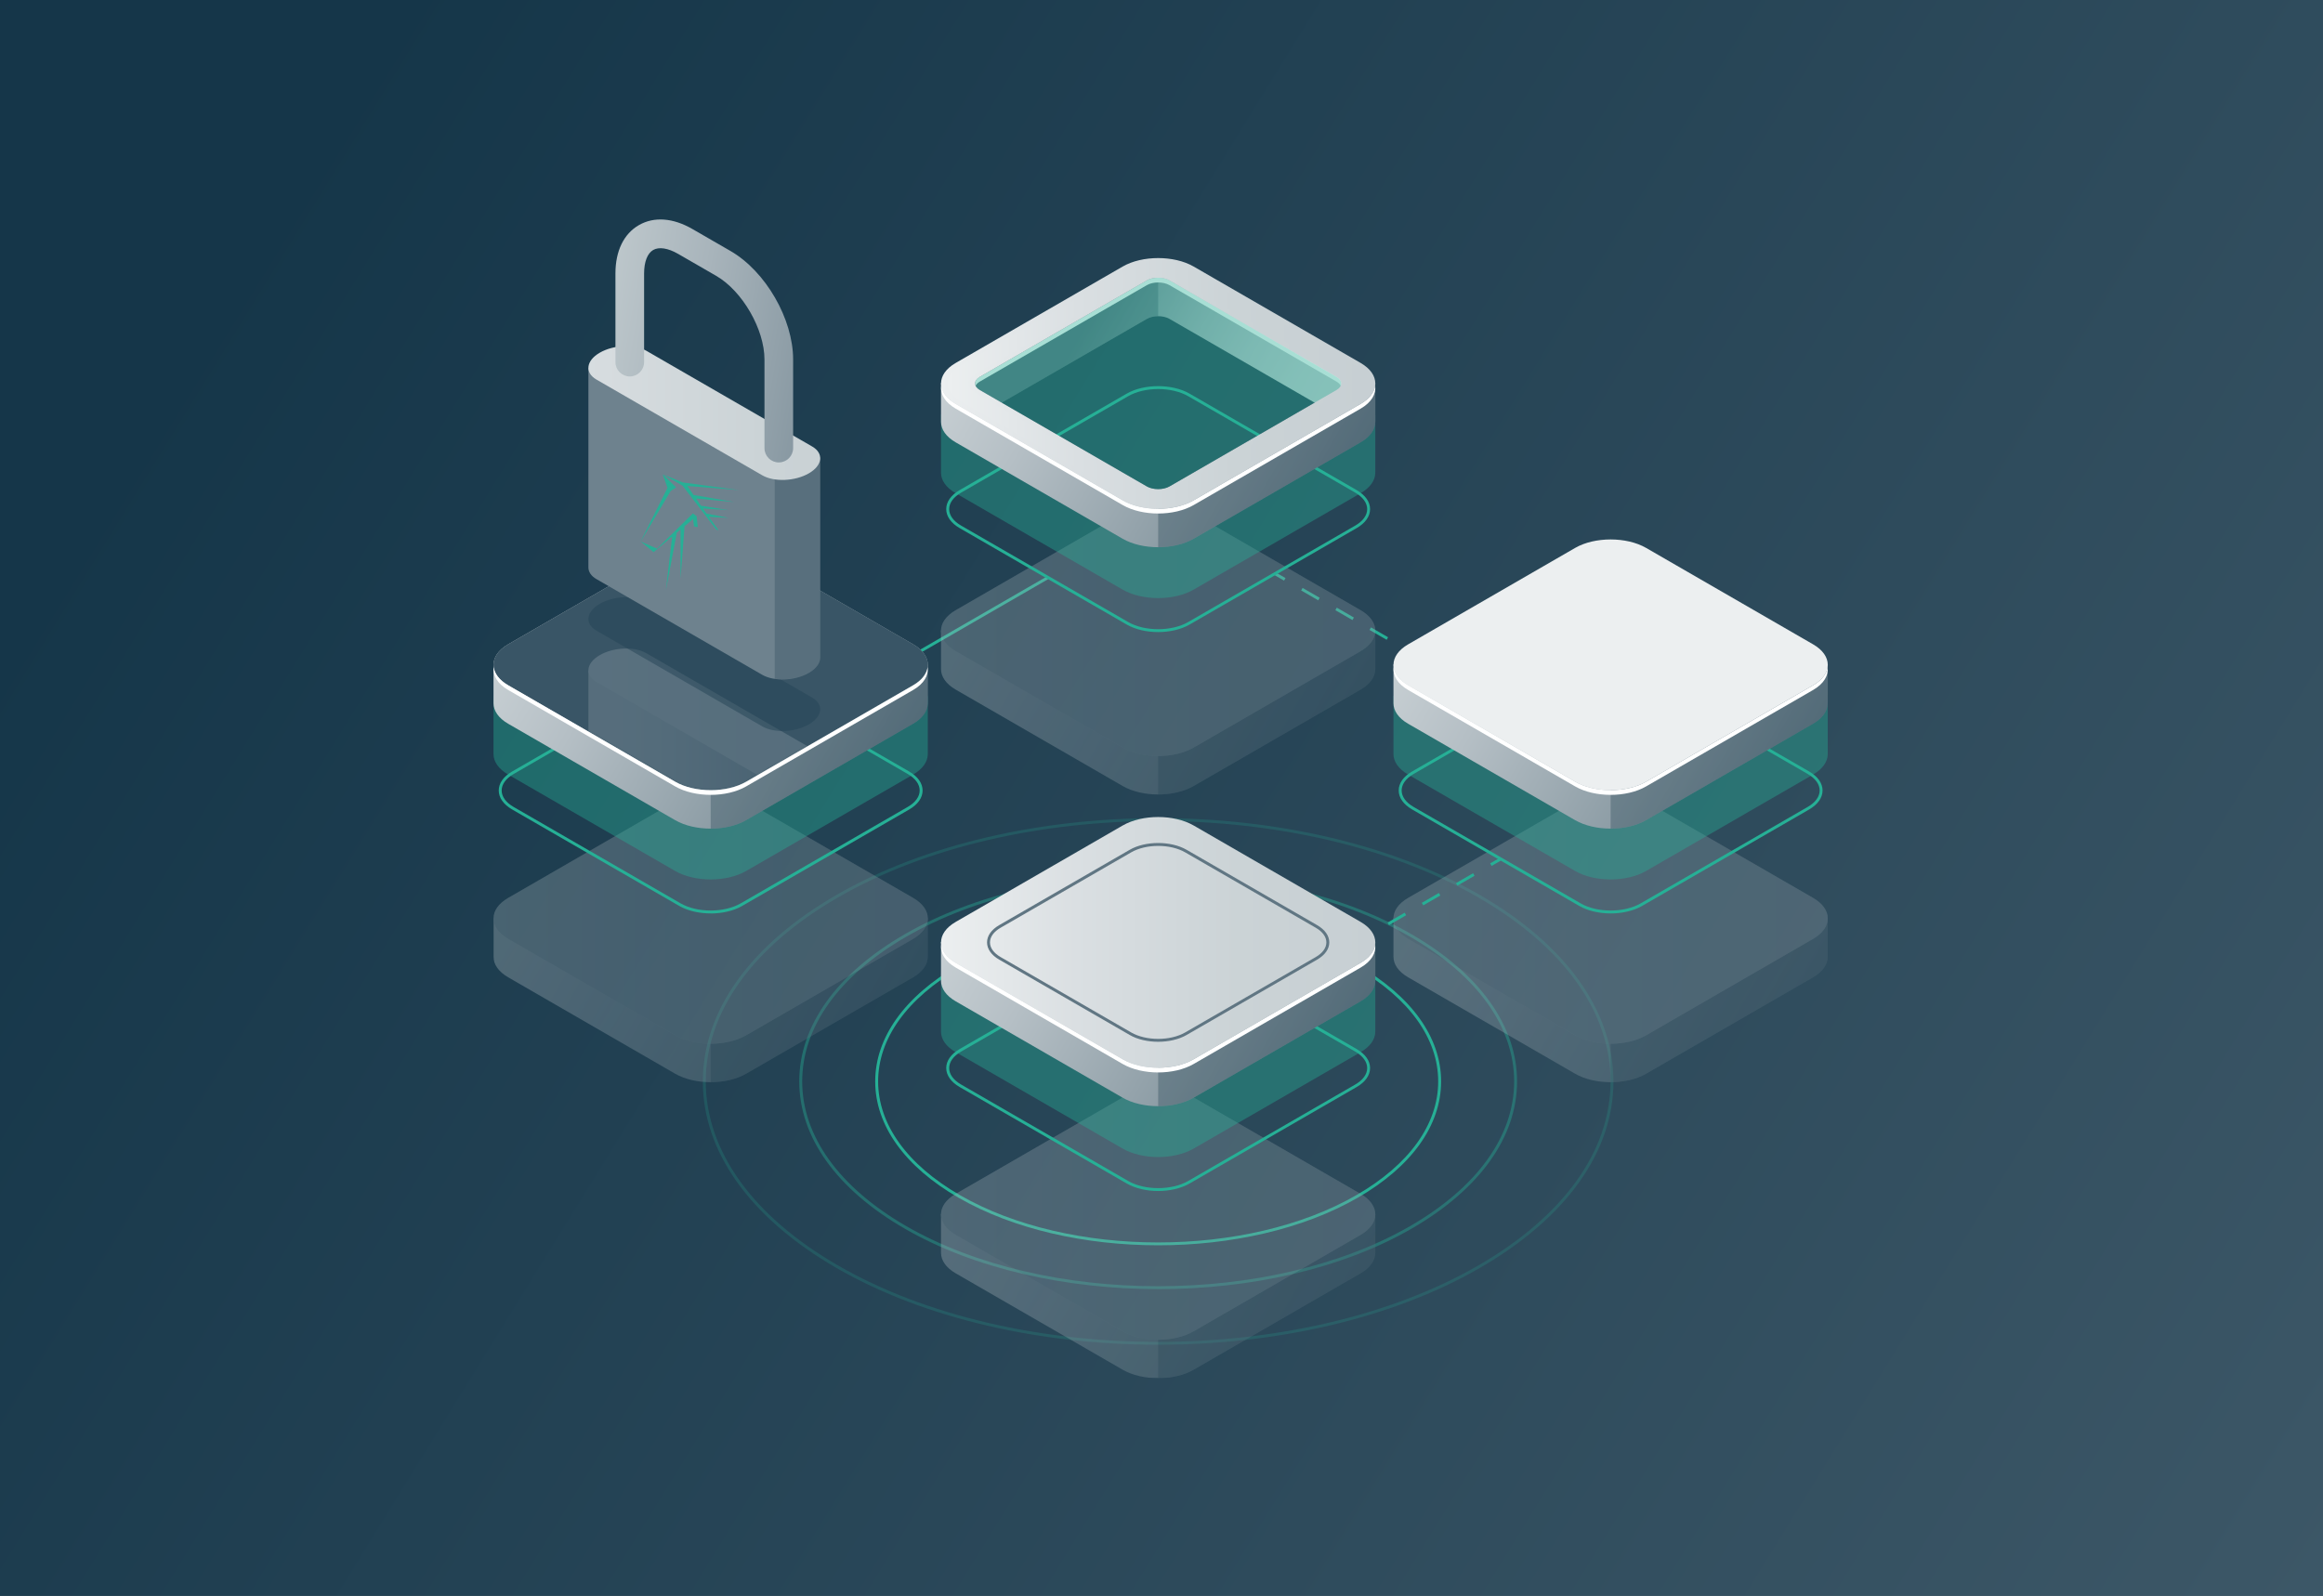 <svg width="1365" height="938" viewBox="0 0 1365 938" fill="none" xmlns="http://www.w3.org/2000/svg">
<rect x="0" y="0" width="1365" height="938" fill="#808080" stroke="none"/>
<rect width="1365" height="938" fill="url(#paint0_linear_688_3398)"/>
<g clip-path="url(#clip0_688_3398)">
<path opacity="0.4" d="M680.538 757.66C626.597 757.66 572.656 745.811 531.587 722.099C491.637 699.029 469.641 668.32 469.641 635.605C469.641 602.891 491.637 572.167 531.587 549.112C613.724 501.686 747.352 501.686 829.473 549.112C869.424 572.182 891.42 602.906 891.42 635.621C891.42 668.335 869.424 699.044 829.473 722.114C788.421 745.827 734.464 757.676 680.538 757.676V757.66ZM680.538 515.219C626.918 515.219 573.283 527.007 532.46 550.582C493.075 573.33 471.37 603.519 471.37 635.59C471.37 667.661 493.06 697.85 532.46 720.598C614.107 767.749 746.97 767.749 828.632 720.598C868.016 697.85 889.721 667.661 889.721 635.59C889.721 603.519 868.031 573.33 828.632 550.582C787.808 527.007 734.173 515.219 680.538 515.219Z" fill="#26B096"/>
<path opacity="0.2" d="M680.538 790.359C612.086 790.359 543.649 775.326 491.53 745.23C440.879 715.991 412.99 677.046 412.99 635.605C412.99 594.15 440.879 555.22 491.53 525.981C595.738 465.803 765.307 465.803 869.531 525.981C920.182 555.22 948.071 594.165 948.071 635.605C948.071 677.046 920.182 715.991 869.531 745.23C817.427 775.311 748.975 790.359 680.538 790.359ZM680.538 482.535C612.407 482.535 544.277 497.507 492.402 527.466C442.303 556.384 414.72 594.793 414.72 635.605C414.72 676.418 442.303 714.812 492.402 743.745C596.136 803.647 764.94 803.647 868.674 743.745C918.773 714.827 946.356 676.418 946.356 635.605C946.356 594.793 918.773 556.384 868.674 527.466C816.799 497.522 748.669 482.535 680.538 482.535Z" fill="#26B096"/>
<path d="M680.538 731.911C638.016 731.911 595.509 722.573 563.15 703.881C531.633 685.679 514.276 661.431 514.276 635.605C514.276 609.78 531.633 585.531 563.15 567.329C627.883 529.946 733.194 529.961 797.926 567.329C829.443 585.531 846.801 609.78 846.801 635.605C846.801 661.431 829.443 685.679 797.926 703.881C765.568 722.573 723.045 731.911 680.538 731.911ZM680.538 540.983C638.337 540.983 596.136 550.26 564.007 568.814C533.042 586.694 515.99 610.407 515.99 635.605C515.99 660.803 533.042 684.516 564.007 702.396C628.265 739.504 732.811 739.504 797.069 702.396C828.035 684.516 845.087 660.803 845.087 635.605C845.087 610.407 828.035 586.694 797.069 568.814C764.94 550.26 722.739 540.983 680.538 540.983Z" fill="#26B096"/>
<path d="M865.871 403.519L865.014 405.004L870.516 408.179L871.373 406.694L865.871 403.519Z" fill="#26B096"/>
<path d="M854.99 399.242L844.949 393.44L845.806 391.955L855.847 397.757L854.99 399.242ZM834.892 387.638L824.851 381.836L825.708 380.351L835.749 386.153L834.892 387.638ZM814.794 376.034L804.738 370.232L805.595 368.747L815.651 374.549L814.794 376.034ZM794.696 364.43L784.655 358.628L785.512 357.143L795.554 362.945L794.696 364.43ZM774.599 352.826L764.557 347.024L765.414 345.539L775.456 351.341L774.599 352.826Z" fill="#26B096"/>
<path d="M749.881 336.579L749.016 338.077L754.517 341.254L755.382 339.756L749.881 336.579Z" fill="#26B096"/>
<g opacity="0.3">
<path d="M1074 562.017V539.774L1067.85 536.36C1066.12 546.862 1053.76 553.766 1043.43 555.205L973.113 596.324L942.423 607.407L844.459 556.843L846.724 555.542C838.351 551.638 833.836 542.683 829.32 534.523L822.723 538.457L818.805 539.56V562.369C818.805 566.732 821.682 571.08 827.422 574.402L925.554 631.074C937.05 637.703 955.74 637.703 967.235 631.074L1065.37 574.402C1071.02 571.141 1073.89 566.87 1073.98 562.584C1073.98 562.4 1073.98 562.201 1073.98 562.002L1074 562.017Z" fill="url(#paint1_linear_688_3398)"/>
<path opacity="0.3" d="M1043.45 555.205L973.128 596.324L946.418 605.968V636.034C953.964 636.034 961.51 634.381 967.265 631.059L1065.4 574.387C1071.05 571.126 1073.92 566.855 1074.02 562.568C1074.02 562.385 1074.02 562.186 1074.02 561.987V539.759L1068.4 536.636H1067.82C1065.9 546.969 1053.69 553.766 1043.46 555.19L1043.45 555.205Z" fill="#153649"/>
<path d="M925.57 608.479L827.438 551.807C815.942 545.178 815.942 534.37 827.438 527.742L925.57 471.069C937.065 464.441 955.755 464.441 967.25 471.069L1065.38 527.742C1076.88 534.37 1076.88 545.178 1065.38 551.807L967.25 608.479C955.755 615.107 937.065 615.107 925.57 608.479Z" fill="url(#paint2_linear_688_3398)"/>
<g opacity="0.3">
<path d="M925.57 608.479L827.438 551.807C815.942 545.178 815.942 534.37 827.438 527.742L925.57 471.069C937.065 464.441 955.755 464.441 967.25 471.069L1065.38 527.742C1076.88 534.37 1076.88 545.178 1065.38 551.807L967.25 608.479C955.755 615.107 937.065 615.107 925.57 608.479Z" fill="#153649"/>
</g>
</g>
<path d="M946.418 536.85C939.713 536.85 933.024 535.38 927.927 532.426L829.78 475.754C824.683 472.814 821.881 468.834 821.881 464.578C821.881 460.323 824.683 456.342 829.78 453.403L927.912 396.746C938.106 390.852 954.714 390.852 964.908 396.746L1063.04 453.418C1068.14 456.358 1070.94 460.338 1070.94 464.594C1070.94 468.849 1068.14 472.83 1063.04 475.769L964.908 532.441C959.811 535.38 953.107 536.865 946.402 536.865L946.418 536.85ZM946.418 394.021C940.035 394.021 933.636 395.43 928.784 398.231L830.652 454.888C826.106 457.506 823.611 460.95 823.611 464.578C823.611 468.207 826.106 471.636 830.652 474.269L928.799 530.941C938.519 536.559 954.347 536.559 964.066 530.941L1062.2 474.269C1066.74 471.651 1069.24 468.207 1069.24 464.578C1069.24 460.95 1066.74 457.521 1062.2 454.888L964.066 398.216C959.199 395.414 952.816 394.006 946.433 394.006L946.418 394.021Z" fill="#26B096"/>
<path opacity="0.4" d="M1074 442.84V409.238L1067.85 405.824C1066.12 416.326 1053.76 423.23 1043.43 424.669L973.113 465.788L942.423 476.871L844.459 426.307L846.724 425.006C838.351 421.102 833.836 412.147 829.32 403.987L822.723 407.922L818.805 409.024V443.208C818.805 447.571 821.682 451.918 827.422 455.24L925.554 511.912C937.05 518.541 955.74 518.541 967.235 511.912L1065.37 455.24C1071.02 451.98 1073.89 447.708 1073.98 443.422C1073.98 443.238 1073.98 443.039 1073.98 442.856L1074 442.84Z" fill="#26B096"/>
<path d="M1074 412.973V390.73L1067.85 387.316C1066.12 397.818 1053.76 404.722 1043.43 406.161L973.113 447.295L942.423 458.379L844.459 407.814L846.724 406.513C838.351 402.61 833.836 393.654 829.32 385.495L822.723 389.429L818.805 390.531V413.341C818.805 417.704 821.682 422.051 827.422 425.373L925.554 482.046C937.05 488.674 955.74 488.674 967.235 482.046L1065.37 425.373C1071.02 422.113 1073.89 417.842 1073.98 413.555C1073.98 413.356 1073.98 413.172 1073.98 412.973H1074Z" fill="url(#paint3_linear_688_3398)"/>
<path opacity="0.3" d="M1043.45 406.161L973.128 447.295L946.418 456.94V487.005C953.964 487.005 961.51 485.352 967.265 482.03L1065.4 425.358C1071.05 422.097 1073.92 417.826 1074.02 413.54C1074.02 413.341 1074.02 413.157 1074.02 412.958V390.73L1068.4 387.607H1067.82C1065.9 397.94 1053.69 404.737 1043.46 406.161H1043.45Z" fill="#153649"/>
<path d="M925.57 459.435L827.437 402.763C815.942 396.134 815.942 385.326 827.437 378.698L925.57 322.025C937.065 315.397 955.755 315.397 967.25 322.025L1065.38 378.698C1076.88 385.326 1076.88 396.134 1065.38 402.763L967.25 459.435C955.755 466.063 937.065 466.063 925.57 459.435Z" fill="url(#paint4_linear_688_3398)"/>
<path d="M1065.38 402.763L967.25 459.435C955.755 466.063 937.065 466.063 925.57 459.435L827.438 402.763C822.295 399.793 819.463 395.996 818.927 392.108C818.254 396.915 821.085 401.859 827.438 405.533L925.57 462.206C937.065 468.834 955.755 468.834 967.25 462.206L1065.38 405.533C1071.73 401.859 1074.57 396.93 1073.89 392.123C1073.34 396.012 1070.51 399.808 1065.38 402.763Z" fill="white"/>
<path d="M494.545 410.463L493.672 408.978L615.193 338.803L616.05 340.304L494.545 410.463Z" fill="#26B096"/>
<g opacity="0.3">
<path d="M545.18 562.017V539.774L539.027 536.36C537.297 546.862 524.944 553.766 514.612 555.205L444.293 596.324L413.603 607.407L315.639 556.843L317.904 555.542C309.531 551.638 305.016 542.683 300.5 534.523L293.903 538.457L289.985 539.56V562.369C289.985 566.732 292.862 571.08 298.602 574.402L396.734 631.074C408.23 637.703 426.919 637.703 438.415 631.074L536.547 574.402C542.195 571.141 545.073 566.87 545.165 562.584C545.165 562.4 545.165 562.201 545.165 562.002L545.18 562.017Z" fill="url(#paint5_linear_688_3398)"/>
<path opacity="0.3" d="M514.627 555.205L444.308 596.324L417.598 605.968V636.034C425.144 636.034 432.69 634.381 438.445 631.059L536.577 574.387C542.226 571.126 545.103 566.855 545.195 562.568C545.195 562.385 545.195 562.186 545.195 561.987V539.759L539.578 536.636H538.996C537.083 546.969 524.868 553.766 514.643 555.19L514.627 555.205Z" fill="#153649"/>
<path d="M396.75 608.479L298.618 551.807C287.122 545.178 287.122 534.37 298.618 527.742L396.75 471.069C408.245 464.441 426.935 464.441 438.43 471.069L536.562 527.742C548.058 534.37 548.058 545.178 536.562 551.807L438.43 608.479C426.935 615.107 408.245 615.107 396.75 608.479Z" fill="url(#paint6_linear_688_3398)"/>
<g opacity="0.3">
<path d="M396.75 608.479L298.618 551.807C287.122 545.178 287.122 534.37 298.618 527.742L396.75 471.069C408.245 464.441 426.935 464.441 438.43 471.069L536.562 527.742C548.058 534.37 548.058 545.178 536.562 551.807L438.43 608.479C426.935 615.107 408.245 615.107 396.75 608.479Z" fill="#153649"/>
</g>
</g>
<path d="M417.598 536.85C410.893 536.85 404.204 535.38 399.092 532.426L300.96 475.769C295.862 472.83 293.061 468.85 293.061 464.594C293.061 460.338 295.862 456.358 300.96 453.419L399.092 396.762C409.286 390.868 425.894 390.868 436.088 396.762L534.22 453.434C539.317 456.373 542.119 460.353 542.119 464.609C542.119 468.865 539.317 472.845 534.22 475.784L436.088 532.456C430.991 535.396 424.287 536.881 417.582 536.881L417.598 536.85ZM399.964 530.941C409.684 536.559 425.511 536.559 435.231 530.941L533.363 474.269C537.909 471.651 540.404 468.207 540.404 464.578C540.404 460.95 537.909 457.521 533.363 454.888L435.231 398.216C425.511 392.598 409.684 392.598 399.964 398.216L301.817 454.903C297.271 457.521 294.776 460.966 294.776 464.594C294.776 468.222 297.271 471.651 301.817 474.284L399.949 530.956L399.964 530.941Z" fill="#26B096"/>
<path opacity="0.4" d="M545.18 442.84V409.238L539.027 405.824C537.297 416.326 524.944 423.23 514.612 424.669L444.293 465.788L413.603 476.871L315.639 426.307L317.904 425.006C309.531 421.102 305.016 412.147 300.5 403.987L293.903 407.922L289.985 409.024V443.208C289.985 447.571 292.862 451.918 298.602 455.24L396.734 511.912C408.23 518.541 426.919 518.541 438.415 511.912L536.547 455.24C542.195 451.98 545.073 447.708 545.165 443.422C545.165 443.238 545.165 443.039 545.165 442.856L545.18 442.84Z" fill="#26B096"/>
<path d="M545.18 412.973V390.73L539.027 387.316C537.297 397.818 524.944 404.722 514.612 406.161L444.293 447.295L413.603 458.379L315.639 407.814L317.904 406.513C309.531 402.61 305.016 393.654 300.5 385.495L293.903 389.429L289.985 390.531V413.341C289.985 417.704 292.862 422.051 298.602 425.373L396.734 482.046C408.23 488.674 426.919 488.674 438.415 482.046L536.547 425.373C542.195 422.113 545.073 417.842 545.165 413.555C545.165 413.356 545.165 413.172 545.165 412.973H545.18Z" fill="url(#paint7_linear_688_3398)"/>
<path opacity="0.3" d="M514.627 406.161L444.308 447.295L417.598 456.94V487.005C425.144 487.005 432.69 485.352 438.445 482.03L536.577 425.358C542.226 422.097 545.103 417.826 545.195 413.54C545.195 413.341 545.195 413.157 545.195 412.958V390.73L539.578 387.607H538.996C537.083 397.94 524.868 404.737 514.643 406.161H514.627Z" fill="#153649"/>
<path d="M396.75 459.435L298.618 402.763C287.122 396.134 287.122 385.326 298.618 378.698L396.75 322.025C408.245 315.397 426.935 315.397 438.43 322.025L536.562 378.698C548.058 385.326 548.058 396.134 536.562 402.763L438.43 459.435C426.935 466.063 408.245 466.063 396.75 459.435Z" fill="url(#paint8_linear_688_3398)"/>
<path d="M396.75 459.435L298.618 402.763C287.122 396.134 287.122 385.326 298.618 378.698L396.75 322.025C408.245 315.397 426.935 315.397 438.43 322.025L536.562 378.698C548.058 385.326 548.058 396.134 536.562 402.763L438.43 459.435C426.935 466.063 408.245 466.063 396.75 459.435Z" fill="#254456"/>
<g opacity="0.51">
<path d="M396.75 459.435L298.618 402.763C287.122 396.134 287.122 385.326 298.618 378.698L396.75 322.025C408.245 315.397 426.935 315.397 438.43 322.025L536.562 378.698C548.058 385.326 548.058 396.134 536.562 402.763L438.43 459.435C426.935 466.063 408.245 466.063 396.75 459.435Z" fill="#4D6675"/>
</g>
<path d="M536.577 402.763L438.445 459.435C426.95 466.063 408.26 466.063 396.765 459.435L298.618 402.763C293.475 399.793 290.643 395.996 290.107 392.108C289.434 396.915 292.265 401.859 298.618 405.533L396.75 462.206C408.245 468.834 426.935 468.834 438.43 462.206L536.562 405.533C542.914 401.859 545.746 396.93 545.073 392.123C544.522 396.012 541.69 399.808 536.562 402.763H536.577Z" fill="white"/>
<path d="M760.47 575.917L759.598 574.432L765.108 571.248L765.966 572.733L760.47 575.917Z" fill="#26B096"/>
<path d="M776.007 566.931L775.15 565.446L785.191 559.644L786.048 561.129L776.007 566.931ZM796.105 555.327L795.247 553.842L805.289 548.04L806.146 549.525L796.105 555.327ZM816.203 543.723L815.345 542.238L825.387 536.436L826.244 537.921L816.203 543.723ZM836.3 532.119L835.443 530.635L845.484 524.833L846.342 526.318L836.3 532.119ZM856.398 520.516L855.541 519.031L865.582 513.229L866.439 514.714L856.398 520.516Z" fill="#26B096"/>
<path d="M876.481 508.927L875.624 507.442L881.119 504.258L881.976 505.758L876.481 508.927Z" fill="#26B096"/>
<g opacity="0.3">
<path d="M808.136 735.983V713.74L801.982 710.326C800.253 720.828 787.9 727.732 777.568 729.171L707.248 770.29L676.558 781.373L578.595 730.809L580.86 729.508C572.487 725.604 567.972 716.649 563.456 708.489L556.859 712.424L552.94 713.526V736.335C552.94 740.698 555.818 745.046 561.558 748.368L659.69 805.04C671.186 811.669 689.875 811.669 701.371 805.04L799.503 748.368C805.151 745.107 808.029 740.836 808.12 736.55C808.12 736.366 808.12 736.167 808.12 735.983H808.136Z" fill="url(#paint9_linear_688_3398)"/>
<path opacity="0.3" d="M777.568 729.171L707.248 770.29L680.538 779.934V810C688.084 810 695.631 808.347 701.386 805.025L799.518 748.353C805.166 745.092 808.044 740.821 808.136 736.535C808.136 736.351 808.136 736.152 808.136 735.968V713.74L802.518 710.617H801.937C800.023 720.95 787.808 727.747 777.583 729.171H777.568Z" fill="#153649"/>
<path d="M659.706 782.445L561.573 725.773C550.078 719.144 550.078 708.336 561.573 701.708L659.706 645.035C671.201 638.407 689.891 638.407 701.386 645.035L799.518 701.708C811.013 708.336 811.013 719.144 799.518 725.773L701.386 782.445C689.891 789.073 671.201 789.073 659.706 782.445Z" fill="url(#paint10_linear_688_3398)"/>
<g opacity="0.3">
<path d="M659.706 782.445L561.573 725.773C550.078 719.144 550.078 708.336 561.573 701.708L659.706 645.035C671.201 638.407 689.891 638.407 701.386 645.035L799.518 701.708C811.013 708.336 811.013 719.144 799.518 725.773L701.386 782.445C689.891 789.073 671.201 789.073 659.706 782.445Z" fill="#153649"/>
</g>
</g>
<path d="M680.538 699.993C673.834 699.993 667.145 698.523 662.047 695.569L563.9 638.897C558.803 635.957 556.002 631.977 556.002 627.721C556.002 623.466 558.803 619.485 563.9 616.546L662.032 559.874C672.227 553.98 688.819 553.98 699.029 559.874L797.161 616.546C802.258 619.485 805.059 623.466 805.059 627.721C805.059 631.977 802.258 635.957 797.161 638.897L699.029 695.569C693.932 698.508 687.227 699.993 680.523 699.993H680.538ZM680.538 557.164C674.155 557.164 667.772 558.573 662.905 561.374L564.773 618.046C560.227 620.664 557.732 624.109 557.732 627.737C557.732 631.365 560.227 634.794 564.773 637.427L662.92 694.099C672.64 699.717 688.467 699.717 698.187 694.099L796.319 637.427C800.865 634.809 803.36 631.365 803.36 627.737C803.36 624.109 800.865 620.664 796.319 618.046L698.187 561.374C693.319 558.573 686.936 557.164 680.553 557.164H680.538Z" fill="#26B096"/>
<path opacity="0.4" d="M808.136 605.983V572.381L801.982 568.967C800.253 579.469 787.9 586.373 777.568 587.812L707.248 628.946L676.558 640.029L578.595 589.465L580.86 588.164C572.487 584.26 567.972 575.305 563.456 567.146L556.859 571.08L552.94 572.182V606.366C552.94 610.729 555.818 615.077 561.558 618.398L659.69 675.071C671.186 681.699 689.875 681.699 701.371 675.071L799.503 618.398C805.151 615.138 808.029 610.867 808.12 606.58C808.12 606.381 808.12 606.198 808.12 605.999L808.136 605.983Z" fill="#26B096"/>
<path d="M808.136 576.116V553.873L801.982 550.459C800.253 560.961 787.9 567.865 777.568 569.304L707.248 610.423L676.558 621.506L578.595 570.942L580.86 569.641C572.487 565.737 567.972 556.782 563.456 548.622L556.859 552.557L552.94 553.659V576.469C552.94 580.831 555.818 585.179 561.558 588.501L659.69 645.173C671.186 651.802 689.875 651.802 701.371 645.173L799.503 588.501C805.151 585.24 808.029 580.969 808.12 576.683C808.12 576.499 808.12 576.3 808.12 576.101L808.136 576.116Z" fill="url(#paint11_linear_688_3398)"/>
<path opacity="0.3" d="M777.568 569.304L707.248 610.423L680.538 620.067V650.133C688.084 650.133 695.631 648.48 701.386 645.158L799.518 588.486C805.166 585.225 808.044 580.954 808.136 576.668C808.136 576.484 808.136 576.285 808.136 576.086V553.858L802.518 550.735H801.937C800.023 561.068 787.808 567.865 777.583 569.289L777.568 569.304Z" fill="#153649"/>
<path d="M659.705 622.578L561.573 565.906C550.078 559.277 550.078 548.469 561.573 541.841L659.705 485.168C671.201 478.54 689.89 478.54 701.386 485.168L799.518 541.841C811.013 548.469 811.013 559.277 799.518 565.906L701.386 622.578C689.89 629.206 671.201 629.206 659.705 622.578Z" fill="url(#paint12_linear_688_3398)"/>
<path d="M680.538 612.29C674.492 612.29 668.43 610.959 663.823 608.295L587.151 564.023C582.528 561.359 579.988 557.761 579.988 553.873C579.988 550 582.528 546.387 587.151 543.723L663.823 499.451C673.038 494.139 688.023 494.124 697.253 499.451L773.925 543.723C778.548 546.387 781.089 549.985 781.089 553.873C781.089 557.746 778.548 561.359 773.925 564.023L697.253 608.295C692.646 610.959 686.6 612.29 680.538 612.29ZM664.695 606.81C673.436 611.846 687.656 611.846 696.396 606.81L773.068 562.538C777.139 560.195 779.374 557.118 779.374 553.873C779.374 550.628 777.139 547.566 773.068 545.224L696.396 500.951C687.656 495.915 673.436 495.915 664.695 500.951L588.024 545.224C583.952 547.566 581.717 550.643 581.717 553.888C581.717 557.134 583.952 560.195 588.024 562.538L664.695 606.81Z" fill="#607683"/>
<path d="M799.518 565.906L701.386 622.578C689.891 629.207 671.201 629.207 659.705 622.578L561.573 565.906C556.43 562.936 553.599 559.139 553.063 555.251C552.389 560.058 555.221 565.002 561.573 568.677L659.705 625.349C671.201 631.977 689.891 631.977 701.386 625.349L799.518 568.677C805.87 565.002 808.702 560.073 808.029 555.266C807.478 559.155 804.646 562.951 799.518 565.906Z" fill="white"/>
<g opacity="0.3">
<path d="M808.136 392.919V370.676L801.982 367.262C800.253 377.764 787.9 384.668 777.568 386.107L707.248 427.226L676.558 438.309L578.595 387.745L580.86 386.444C572.487 382.54 567.972 373.584 563.456 365.425L556.859 369.359L552.94 370.462V393.271C552.94 397.634 555.818 401.982 561.558 405.304L659.69 461.976C671.186 468.605 689.875 468.605 701.371 461.976L799.503 405.304C805.151 402.043 808.029 397.772 808.12 393.486C808.12 393.287 808.12 393.103 808.12 392.904L808.136 392.919Z" fill="url(#paint13_linear_688_3398)"/>
<path opacity="0.3" d="M777.568 386.107L707.248 427.226L680.538 436.87V466.936C688.084 466.936 695.631 465.283 701.386 461.961L799.518 405.288C805.166 402.028 808.044 397.757 808.136 393.47C808.136 393.271 808.136 393.088 808.136 392.889V370.661L802.518 367.538H801.937C800.023 377.871 787.808 384.668 777.583 386.092L777.568 386.107Z" fill="#153649"/>
<path d="M659.706 439.381L561.573 382.708C550.078 376.08 550.078 365.272 561.573 358.643L659.706 301.971C671.201 295.343 689.891 295.343 701.386 301.971L799.518 358.643C811.013 365.272 811.013 376.08 799.518 382.708L701.386 439.381C689.891 446.009 671.201 446.009 659.706 439.381Z" fill="url(#paint14_linear_688_3398)"/>
<g opacity="0.3">
<path d="M659.706 439.381L561.573 382.708C550.078 376.08 550.078 365.272 561.573 358.643L659.706 301.971C671.201 295.343 689.891 295.343 701.386 301.971L799.518 358.643C811.013 365.272 811.013 376.08 799.518 382.708L701.386 439.381C689.891 446.009 671.201 446.009 659.706 439.381Z" fill="#153649"/>
</g>
</g>
<path d="M680.538 371.487C673.834 371.487 667.145 370.017 662.047 367.063L563.9 310.391C558.803 307.451 556.002 303.487 556.002 299.215C556.002 294.944 558.803 290.98 563.9 288.04L662.032 231.368C672.227 225.474 688.819 225.474 699.029 231.368L797.161 288.04C802.258 290.98 805.059 294.96 805.059 299.215C805.059 303.471 802.258 307.451 797.161 310.391L699.029 367.063C693.932 370.002 687.227 371.487 680.523 371.487H680.538ZM680.538 228.658C674.155 228.658 667.772 230.067 662.905 232.868L564.773 289.541C560.227 292.158 557.732 295.603 557.732 299.231C557.732 302.859 560.227 306.303 564.773 308.921L662.92 365.593C672.64 371.212 688.467 371.212 698.187 365.593L796.319 308.921C800.865 306.303 803.36 302.859 803.36 299.231C803.36 295.603 800.865 292.158 796.319 289.541L698.187 232.868C693.319 230.067 686.936 228.658 680.553 228.658H680.538Z" fill="#26B096"/>
<path opacity="0.4" d="M808.136 277.478V243.875L801.982 240.462C800.253 250.963 787.9 257.867 777.568 259.306L707.248 300.425L676.558 311.508L578.595 260.944L580.86 259.643C572.487 255.739 567.972 246.784 563.456 238.625L556.859 242.559L552.94 243.661V277.845C552.94 282.208 555.818 286.556 561.558 289.877L659.69 346.55C671.186 353.178 689.875 353.178 701.371 346.55L799.503 289.877C805.151 286.617 808.029 282.346 808.12 278.059C808.12 277.876 808.12 277.677 808.12 277.493L808.136 277.478Z" fill="#26B096"/>
<path d="M808.136 247.595V225.352L801.982 221.938C800.253 232.44 787.9 239.344 777.568 240.783L707.248 281.902L676.558 292.985L578.595 242.421L580.86 241.12C572.487 237.216 567.972 228.261 563.456 220.101L556.859 224.035L552.94 225.138V247.947C552.94 252.31 555.818 256.658 561.558 259.98L659.69 316.652C671.186 323.281 689.875 323.281 701.371 316.652L799.503 259.98C805.151 256.719 808.029 252.448 808.12 248.162C808.12 247.963 808.12 247.779 808.12 247.58L808.136 247.595Z" fill="url(#paint15_linear_688_3398)"/>
<path opacity="0.3" d="M777.568 240.783L707.248 281.902L680.538 291.546V321.612C688.084 321.612 695.631 319.959 701.386 316.637L799.518 259.964C805.166 256.704 808.044 252.433 808.136 248.146C808.136 247.947 808.136 247.764 808.136 247.565V225.337L802.518 222.214H801.937C800.023 232.547 787.808 239.344 777.583 240.768L777.568 240.783Z" fill="#153649"/>
<path d="M580.86 241.135L673.864 187.433C677.538 185.305 683.523 185.305 687.212 187.433L778.578 240.186L777.568 240.783C787.9 239.344 800.237 232.424 801.982 221.938L699.442 164.899L669.609 157.015L645.317 171.298L563.472 220.116C568.002 228.276 572.503 237.231 580.875 241.135H580.86Z" fill="url(#paint16_linear_688_3398)"/>
<path opacity="0.3" d="M680.538 159.908L669.594 157.015L645.302 171.298L563.456 220.116C567.987 228.276 572.487 237.231 580.86 241.135L673.864 187.433C675.701 186.376 678.12 185.841 680.538 185.841V159.908Z" fill="#153649"/>
<path d="M659.705 294.057L561.573 237.384C550.078 230.756 550.078 219.948 561.573 213.319L659.705 156.647C671.201 150.019 689.89 150.019 701.386 156.647L799.518 213.319C811.013 219.948 811.013 230.756 799.518 237.384L701.386 294.057C689.89 300.685 671.201 300.685 659.705 294.057ZM687.212 164.837C683.538 162.709 677.553 162.709 673.864 164.837L575.732 221.509C572.058 223.637 572.058 227.097 575.732 229.21L673.864 285.882C677.538 288.01 683.523 288.01 687.212 285.882L785.344 229.21C789.017 227.082 789.017 223.622 785.344 221.509L687.212 164.837Z" fill="url(#paint17_linear_688_3398)"/>
<path d="M785.344 221.51L687.212 164.837C683.538 162.709 677.553 162.709 673.864 164.837L575.732 221.51C573.283 222.933 572.472 224.939 573.283 226.745C573.697 225.842 574.508 224.985 575.732 224.28L673.864 167.608C677.538 165.48 683.523 165.48 687.212 167.608L785.344 224.28C786.568 224.985 787.38 225.842 787.793 226.745C788.62 224.939 787.793 222.918 785.344 221.51Z" fill="white"/>
<path d="M799.518 237.4L701.386 294.072C689.891 300.701 671.201 300.701 659.705 294.072L561.573 237.4C556.43 234.43 553.599 230.633 553.063 226.745C552.389 231.552 555.221 236.497 561.573 240.171L659.705 296.843C671.201 303.471 689.891 303.471 701.386 296.843L799.518 240.171C805.87 236.497 808.702 231.567 808.029 226.76C807.478 230.649 804.646 234.445 799.518 237.4Z" fill="white"/>
<path d="M662.476 292.464L564.344 235.792C554.379 230.036 554.379 220.683 564.344 214.927L662.476 158.255C672.441 152.498 688.651 152.498 698.615 158.255L796.747 214.927C806.712 220.683 806.712 230.036 796.747 235.792L698.615 292.464C688.651 298.22 672.441 298.22 662.476 292.464ZM689.982 163.245C684.778 160.245 676.298 160.245 671.094 163.245L572.962 219.917C567.757 222.918 567.757 227.816 572.962 230.817L671.094 287.489C676.298 290.49 684.778 290.49 689.982 287.489L788.114 230.817C793.319 227.816 793.319 222.918 788.114 219.917L689.982 163.245Z" fill="url(#paint18_linear_688_3398)"/>
<path opacity="0.4" d="M687.212 164.837C683.538 162.709 677.553 162.709 673.864 164.837L575.732 221.51C572.059 223.637 572.059 227.097 575.732 229.21L673.864 285.882C677.538 288.01 683.523 288.01 687.212 285.882L785.344 229.21C789.018 227.082 789.018 223.622 785.344 221.51L687.212 164.837Z" fill="#26B096"/>
<g opacity="0.2">
<mask id="mask0_688_3398" style="mask-type:luminance" maskUnits="userSpaceOnUse" x="289" y="317" width="257" height="148">
<path d="M396.75 459.435L298.618 402.763C287.122 396.134 287.122 385.326 298.618 378.698L396.75 322.025C408.245 315.397 426.935 315.397 438.43 322.025L536.562 378.698C548.058 385.326 548.058 396.134 536.562 402.763L438.43 459.435C426.935 466.063 408.245 466.063 396.75 459.435Z" fill="white"/>
</mask>
<g mask="url(#mask0_688_3398)">
<path d="M345.747 394.067V511.331C345.778 513.872 347.324 516.306 350.462 518.112L447.89 574.371C454.9 578.413 467.146 577.908 475.243 573.238C479.789 570.621 482.055 567.238 481.932 564.069V446.775L345.732 394.067H345.747Z" fill="url(#paint19_linear_688_3398)"/>
<path opacity="0.3" d="M455.206 576.713C461.758 577.709 469.534 576.53 475.258 573.223C479.804 570.605 482.07 567.222 481.947 564.053V446.759L455.681 436.594H455.206V576.698V576.713Z" fill="#254456"/>
<path d="M447.905 457.093L350.477 400.834C343.467 396.792 344.339 389.705 352.437 385.035C360.534 380.366 372.779 379.846 379.79 383.903L477.218 440.161C484.228 444.203 483.356 451.275 475.259 455.96C467.161 460.629 454.916 461.149 447.905 457.093Z" fill="url(#paint20_linear_688_3398)"/>
</g>
</g>
<path opacity="0.5" d="M447.905 426.92L350.477 370.661C343.467 366.619 344.339 359.531 352.436 354.862C360.534 350.193 372.779 349.673 379.79 353.729L477.218 409.988C484.228 414.03 483.356 421.102 475.258 425.787C467.161 430.456 454.916 430.976 447.905 426.92Z" fill="#254456"/>
<path d="M345.747 216.305V333.568C345.778 336.109 347.324 338.543 350.462 340.35L447.89 396.609C454.9 400.65 467.146 400.145 475.243 395.476C479.789 392.858 482.055 389.475 481.932 386.306V269.012L345.747 216.305Z" fill="url(#paint21_linear_688_3398)"/>
<path opacity="0.3" d="M455.206 398.951C461.758 399.946 469.534 398.767 475.258 395.46C479.804 392.843 482.07 389.459 481.947 386.291V268.997L455.681 258.832H455.206V398.935V398.951Z" fill="#254456"/>
<path d="M447.905 279.345L350.477 223.086C343.467 219.045 344.339 211.957 352.436 207.288C360.534 202.619 372.779 202.098 379.79 206.155L477.218 262.414C484.228 266.455 483.356 273.543 475.258 278.212C467.161 282.881 454.916 283.402 447.905 279.345Z" fill="url(#paint22_linear_688_3398)"/>
<path d="M457.625 271.798C452.972 271.798 449.206 268.032 449.206 263.378V211.283C449.206 193.51 436.211 170.991 420.812 162.112L398.449 149.207C392.54 145.794 387.214 144.967 383.815 146.926C380.417 148.886 378.473 153.922 378.473 160.735V212.83C378.473 217.483 374.708 221.249 370.055 221.249C365.401 221.249 361.636 217.483 361.636 212.83V160.719C361.636 147.523 366.519 137.45 375.397 132.322C384.275 127.194 395.449 128.005 406.868 134.603L429.231 147.508C449.864 159.418 466.044 187.433 466.044 211.268V263.363C466.044 268.017 462.278 271.783 457.625 271.783V271.798Z" fill="url(#paint23_linear_688_3398)"/>
<path d="M376.07 318.979L394.117 288.53L397.316 286.479L389.418 278.794L392.219 286.739L376.07 318.979Z" fill="#26B096"/>
<path d="M407.158 301.742L386.112 322.469L376.484 318.275L384.06 324.49L394.944 315.366L391.301 346.81L397.683 313.085L399.888 311.233V340.12L402.245 309.258L407.266 305.048L407.817 309.396L410.021 309.794L409.301 303.349L407.158 301.742Z" fill="#26B096"/>
<path d="M407.541 290.919L403.883 285.637L434.251 288.041L401.296 283.57L389.418 278.794L401.036 285.407L420.919 311.31L422.174 311.57L416.465 303.778L428.113 304.359L415.133 301.864L413.051 298.848L428.113 299.813L411.919 297.226L408.995 293.016L431.466 295.067L407.541 290.919Z" fill="#26B096"/>
</g>
<defs>
<linearGradient id="paint0_linear_688_3398" x1="200" y1="53.514" x2="2972.74" y2="1764.34" gradientUnits="userSpaceOnUse">
<stop stop-color="#153649"/>
<stop offset="1" stop-color="#6D808C"/>
</linearGradient>
<linearGradient id="paint1_linear_688_3398" x1="844.199" y1="495.594" x2="1046.69" y2="612.47" gradientUnits="userSpaceOnUse">
<stop stop-color="#C7CFD3"/>
<stop offset="0.25" stop-color="#B5BFC5"/>
<stop offset="0.76" stop-color="#8697A0"/>
<stop offset="1" stop-color="#6E828E"/>
</linearGradient>
<linearGradient id="paint2_linear_688_3398" x1="818.82" y1="539.774" x2="1074" y2="539.774" gradientUnits="userSpaceOnUse">
<stop stop-color="#ECEFF0"/>
<stop offset="0.31" stop-color="#DADFE2"/>
<stop offset="0.68" stop-color="#CBD3D6"/>
<stop offset="1" stop-color="#C7CFD3"/>
</linearGradient>
<linearGradient id="paint3_linear_688_3398" x1="844.199" y1="346.534" x2="1046.69" y2="463.426" gradientUnits="userSpaceOnUse">
<stop stop-color="#C7CFD3"/>
<stop offset="0.25" stop-color="#B5BFC5"/>
<stop offset="0.76" stop-color="#8697A0"/>
<stop offset="1" stop-color="#6E828E"/>
</linearGradient>
<linearGradient id="paint4_linear_688_3398" x1="818.82" y1="390.73" x2="291.53" y2="390.73" gradientUnits="userSpaceOnUse">
<stop stop-color="#ECEFF0"/>
<stop offset="0.31" stop-color="#DADFE2"/>
<stop offset="0.68" stop-color="#CBD3D6"/>
<stop offset="1" stop-color="#C7CFD3"/>
</linearGradient>
<linearGradient id="paint5_linear_688_3398" x1="315.394" y1="495.594" x2="517.869" y2="612.47" gradientUnits="userSpaceOnUse">
<stop stop-color="#C7CFD3"/>
<stop offset="0.25" stop-color="#B5BFC5"/>
<stop offset="0.76" stop-color="#8697A0"/>
<stop offset="1" stop-color="#6E828E"/>
</linearGradient>
<linearGradient id="paint6_linear_688_3398" x1="290" y1="129" x2="545.195" y2="129" gradientUnits="userSpaceOnUse">
<stop stop-color="#ECEFF0"/>
<stop offset="0.31" stop-color="#DADFE2"/>
<stop offset="0.68" stop-color="#CBD3D6"/>
<stop offset="1" stop-color="#C7CFD3"/>
</linearGradient>
<linearGradient id="paint7_linear_688_3398" x1="315.394" y1="346.534" x2="517.869" y2="463.426" gradientUnits="userSpaceOnUse">
<stop stop-color="#C7CFD3"/>
<stop offset="0.25" stop-color="#B5BFC5"/>
<stop offset="0.76" stop-color="#8697A0"/>
<stop offset="1" stop-color="#6E828E"/>
</linearGradient>
<linearGradient id="paint8_linear_688_3398" x1="290" y1="390.73" x2="545.195" y2="390.73" gradientUnits="userSpaceOnUse">
<stop stop-color="#ECEFF0"/>
<stop offset="0.31" stop-color="#DADFE2"/>
<stop offset="0.68" stop-color="#CBD3D6"/>
<stop offset="1" stop-color="#C7CFD3"/>
</linearGradient>
<linearGradient id="paint9_linear_688_3398" x1="578.334" y1="669.544" x2="780.809" y2="786.436" gradientUnits="userSpaceOnUse">
<stop stop-color="#C7CFD3"/>
<stop offset="0.25" stop-color="#B5BFC5"/>
<stop offset="0.76" stop-color="#8697A0"/>
<stop offset="1" stop-color="#6E828E"/>
</linearGradient>
<linearGradient id="paint10_linear_688_3398" x1="552.94" y1="713.74" x2="808.136" y2="713.74" gradientUnits="userSpaceOnUse">
<stop stop-color="#ECEFF0"/>
<stop offset="0.31" stop-color="#DADFE2"/>
<stop offset="0.68" stop-color="#CBD3D6"/>
<stop offset="1" stop-color="#C7CFD3"/>
</linearGradient>
<linearGradient id="paint11_linear_688_3398" x1="578.334" y1="509.693" x2="780.809" y2="626.569" gradientUnits="userSpaceOnUse">
<stop stop-color="#C7CFD3"/>
<stop offset="0.25" stop-color="#B5BFC5"/>
<stop offset="0.76" stop-color="#8697A0"/>
<stop offset="1" stop-color="#6E828E"/>
</linearGradient>
<linearGradient id="paint12_linear_688_3398" x1="552.94" y1="553.873" x2="808.135" y2="553.873" gradientUnits="userSpaceOnUse">
<stop stop-color="#ECEFF0"/>
<stop offset="0.31" stop-color="#DADFE2"/>
<stop offset="0.68" stop-color="#CBD3D6"/>
<stop offset="1" stop-color="#C7CFD3"/>
</linearGradient>
<linearGradient id="paint13_linear_688_3398" x1="578.334" y1="326.48" x2="780.809" y2="443.372" gradientUnits="userSpaceOnUse">
<stop stop-color="#C7CFD3"/>
<stop offset="0.25" stop-color="#B5BFC5"/>
<stop offset="0.76" stop-color="#8697A0"/>
<stop offset="1" stop-color="#6E828E"/>
</linearGradient>
<linearGradient id="paint14_linear_688_3398" x1="552.94" y1="370.676" x2="808.136" y2="370.676" gradientUnits="userSpaceOnUse">
<stop stop-color="#ECEFF0"/>
<stop offset="0.31" stop-color="#DADFE2"/>
<stop offset="0.68" stop-color="#CBD3D6"/>
<stop offset="1" stop-color="#C7CFD3"/>
</linearGradient>
<linearGradient id="paint15_linear_688_3398" x1="578.334" y1="181.171" x2="780.809" y2="298.063" gradientUnits="userSpaceOnUse">
<stop stop-color="#C7CFD3"/>
<stop offset="0.25" stop-color="#B5BFC5"/>
<stop offset="0.76" stop-color="#8697A0"/>
<stop offset="1" stop-color="#6E828E"/>
</linearGradient>
<linearGradient id="paint16_linear_688_3398" x1="590.473" y1="173.303" x2="771.057" y2="277.537" gradientUnits="userSpaceOnUse">
<stop offset="0.24" stop-color="#6E828E"/>
<stop offset="0.35" stop-color="#8596A0"/>
<stop offset="0.52" stop-color="#A2AFB6"/>
<stop offset="0.68" stop-color="#B6C0C6"/>
<stop offset="0.84" stop-color="#C2CBCF"/>
<stop offset="1" stop-color="#C7CFD3"/>
</linearGradient>
<linearGradient id="paint17_linear_688_3398" x1="552.94" y1="225.352" x2="808.135" y2="225.352" gradientUnits="userSpaceOnUse">
<stop stop-color="#ECEFF0"/>
<stop offset="0.31" stop-color="#DADFE2"/>
<stop offset="0.68" stop-color="#CBD3D6"/>
<stop offset="1" stop-color="#C7CFD3"/>
</linearGradient>
<linearGradient id="paint18_linear_688_3398" x1="556.859" y1="225.352" x2="804.217" y2="225.352" gradientUnits="userSpaceOnUse">
<stop stop-color="#ECEFF0"/>
<stop offset="0.31" stop-color="#DADFE2"/>
<stop offset="0.68" stop-color="#CBD3D6"/>
<stop offset="1" stop-color="#C7CFD3"/>
</linearGradient>
<linearGradient id="paint19_linear_688_3398" x1="362.814" y1="485.582" x2="499.03" y2="485.582" gradientUnits="userSpaceOnUse">
<stop stop-color="#C7CFD3"/>
<stop offset="0.16" stop-color="#BEC8CC"/>
<stop offset="0.4" stop-color="#A8B4BB"/>
<stop offset="0.71" stop-color="#84959F"/>
<stop offset="0.87" stop-color="#6E828E"/>
</linearGradient>
<linearGradient id="paint20_linear_688_3398" x1="219.267" y1="420.505" x2="555.39" y2="420.505" gradientUnits="userSpaceOnUse">
<stop stop-color="#ECEFF0"/>
<stop offset="0.31" stop-color="#DADFE2"/>
<stop offset="0.68" stop-color="#CBD3D6"/>
<stop offset="1" stop-color="#C7CFD3"/>
</linearGradient>
<linearGradient id="paint21_linear_688_3398" x1="290" y1="307.819" x2="291.531" y2="307.819" gradientUnits="userSpaceOnUse">
<stop stop-color="#C7CFD3"/>
<stop offset="0.16" stop-color="#BEC8CC"/>
<stop offset="0.4" stop-color="#A8B4BB"/>
<stop offset="0.71" stop-color="#84959F"/>
<stop offset="0.87" stop-color="#6E828E"/>
</linearGradient>
<linearGradient id="paint22_linear_688_3398" x1="219.267" y1="242.742" x2="555.39" y2="242.742" gradientUnits="userSpaceOnUse">
<stop stop-color="#ECEFF0"/>
<stop offset="0.31" stop-color="#DADFE2"/>
<stop offset="0.68" stop-color="#CBD3D6"/>
<stop offset="1" stop-color="#C7CFD3"/>
</linearGradient>
<linearGradient id="paint23_linear_688_3398" x1="312.149" y1="181.233" x2="555.575" y2="223.031" gradientUnits="userSpaceOnUse">
<stop stop-color="#C7CFD3"/>
<stop offset="0.16" stop-color="#BEC8CC"/>
<stop offset="0.4" stop-color="#A8B4BB"/>
<stop offset="0.71" stop-color="#84959F"/>
<stop offset="0.87" stop-color="#6E828E"/>
</linearGradient>
<clipPath id="clip0_688_3398">
<rect width="784" height="681" fill="white" transform="translate(290 129)"/>
</clipPath>
</defs>
</svg>
